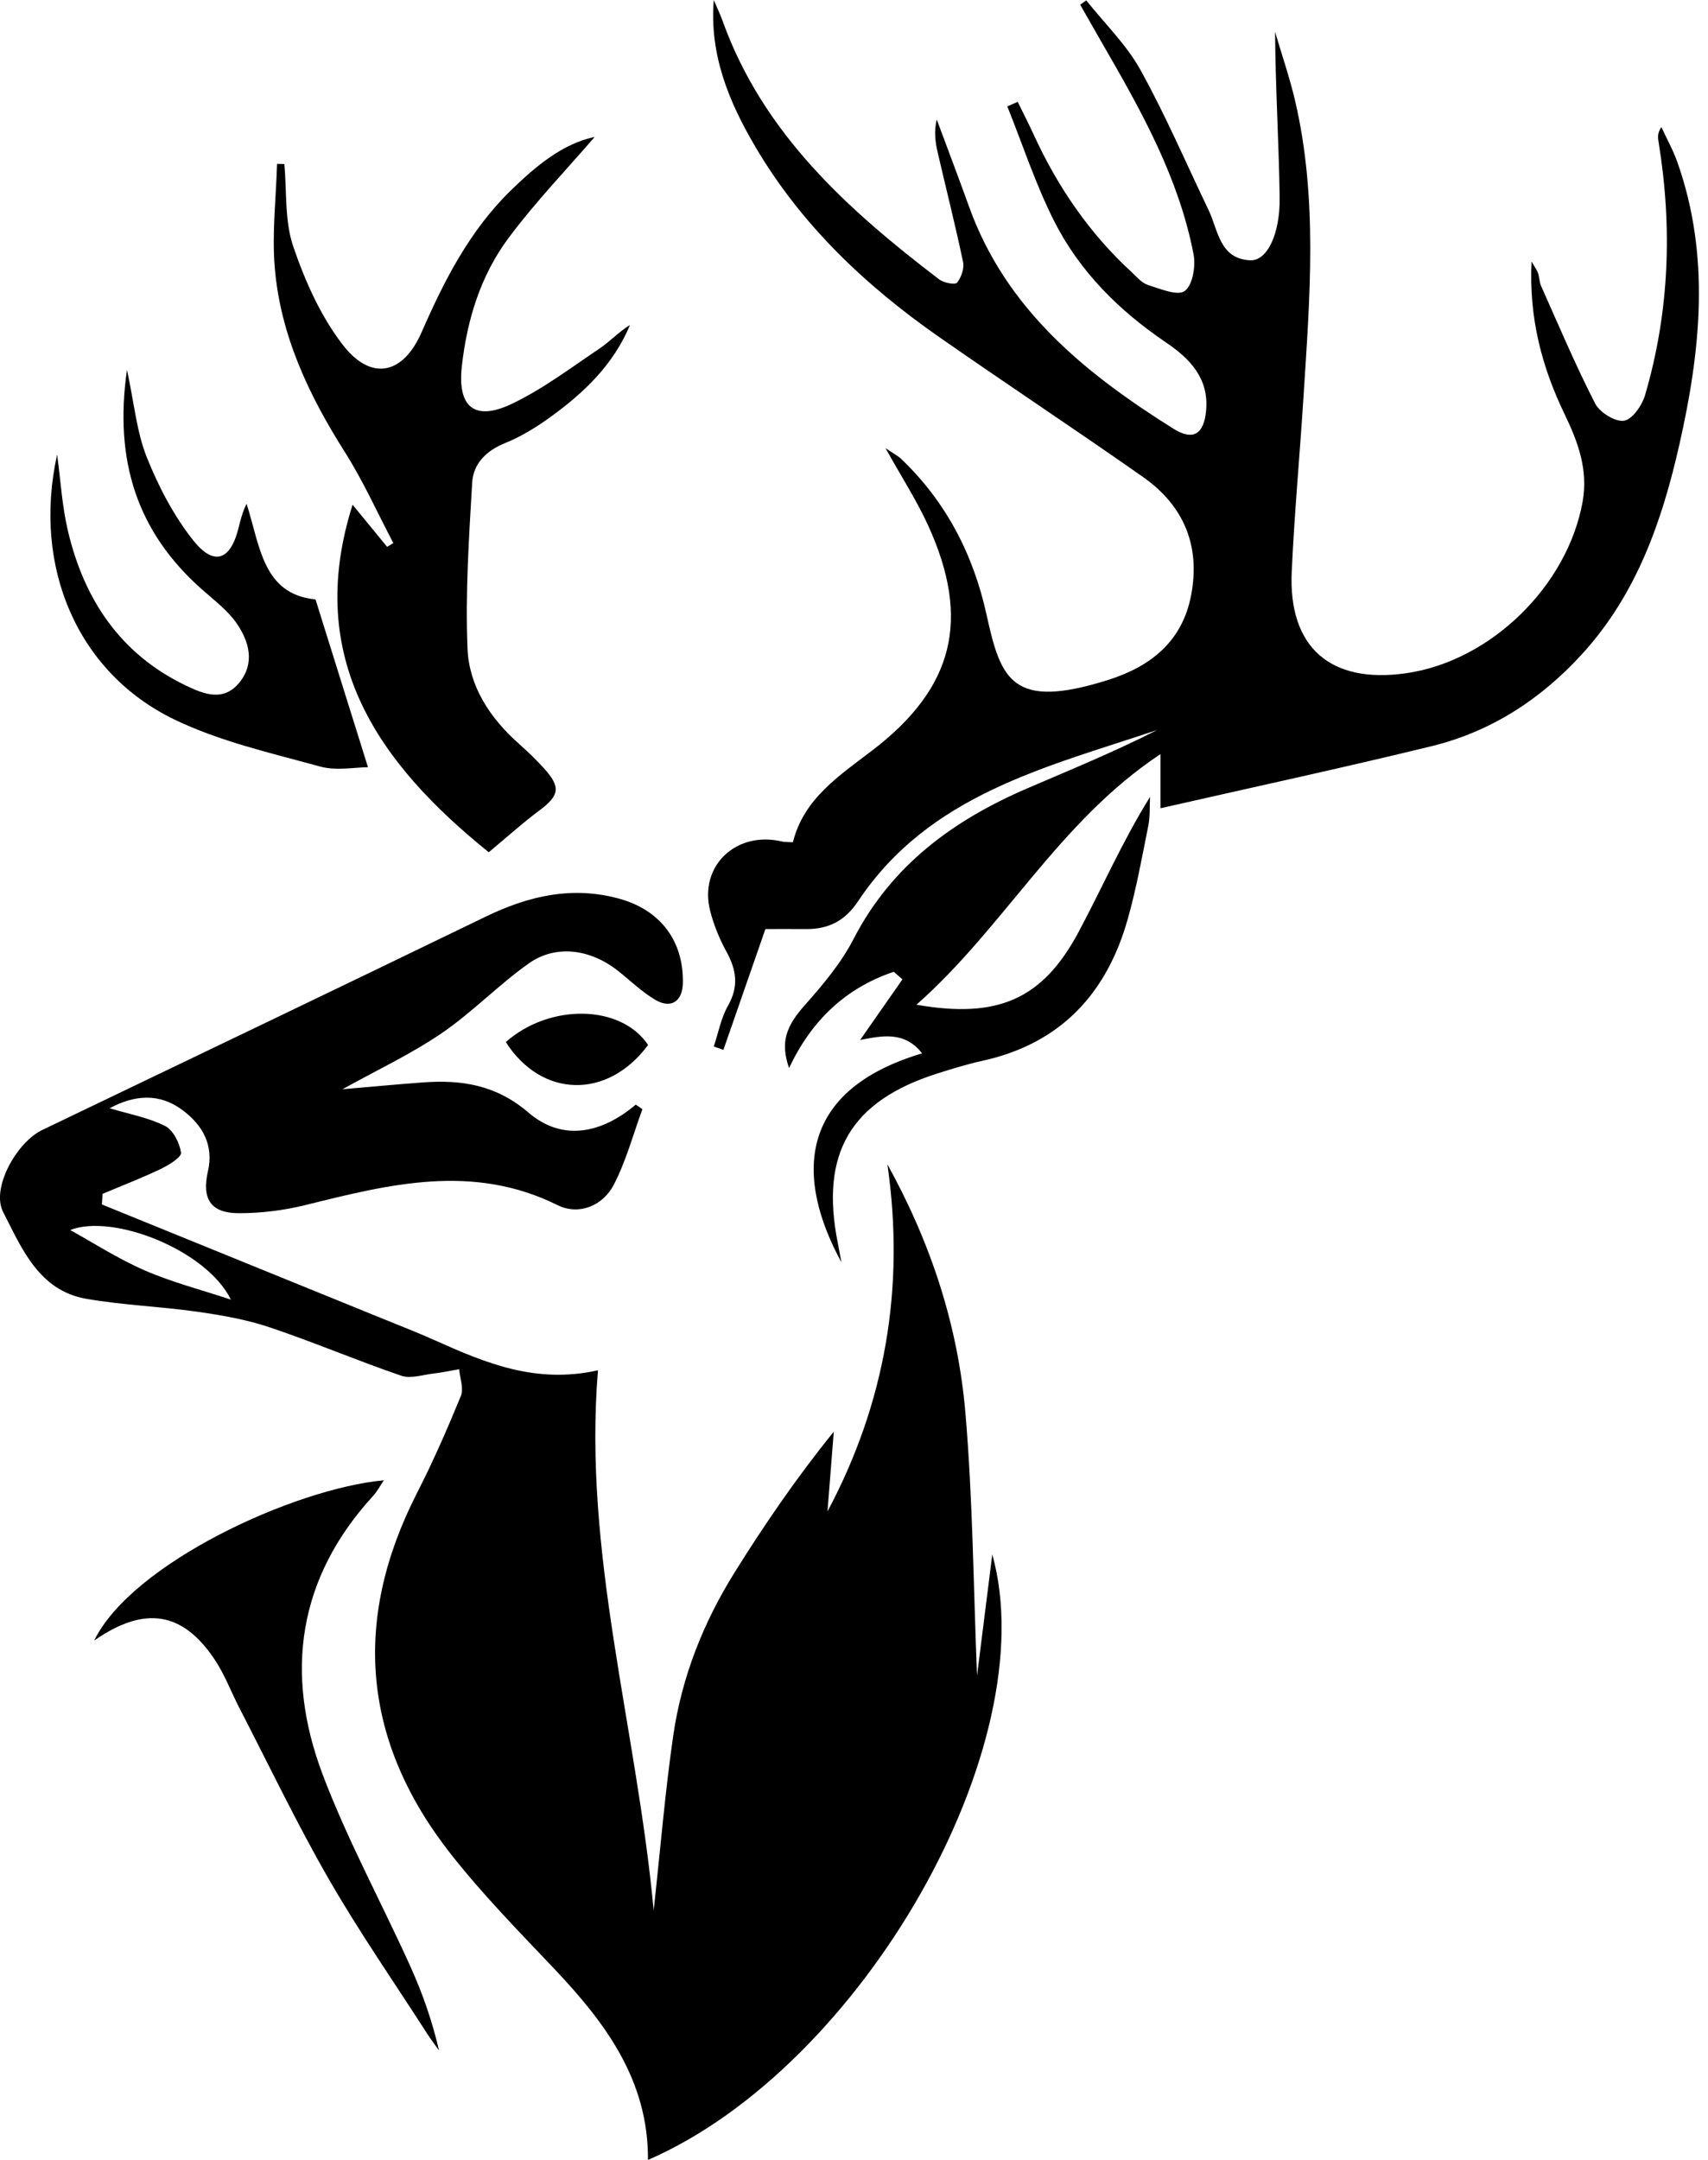 <?xml version="1.0" encoding="utf-8"?>
<!-- Generator: Adobe Illustrator 24.0.1, SVG Export Plug-In . SVG Version: 6.00 Build 0)  -->
<svg version="1.1" id="animal" xmlns="http://www.w3.org/2000/svg" xmlns:xlink="http://www.w3.org/1999/xlink" x="0px" y="0px"
	 width="174px" height="220px" viewBox="0 0 174 220" enable-background="new 0 0 174 220" xml:space="preserve">
<path id="ornament_1_" d="M66.01,220c0.054-8.122-4.35-13.988-9.568-19.493c-3.596-3.793-7.275-7.546-10.501-11.645
	c-9.013-11.451-10.114-23.765-3.463-36.784c1.645-3.22,3.1-6.544,4.471-9.891c0.31-0.757-0.094-1.807-0.169-2.723
	c-0.871,0.148-1.738,0.331-2.615,0.435c-1.1,0.13-2.331,0.553-3.291,0.224c-4.511-1.544-8.909-3.421-13.428-4.937
	c-2.371-0.795-4.889-1.23-7.375-1.584c-3.747-0.534-7.558-0.664-11.281-1.313c-4.847-0.845-6.575-5.152-8.467-8.83
	c-1.264-2.457,1.4-7.128,3.976-8.363c15.066-7.228,30.14-14.442,45.177-21.73c4.374-2.12,8.82-3.15,13.613-1.83
	c4.201,1.157,6.569,4.321,6.477,8.606c-0.04,1.847-1.207,2.642-2.808,1.696c-1.357-0.802-2.52-1.935-3.765-2.926
	c-2.825-2.249-6.355-2.746-9.13-0.78c-3.095,2.193-5.767,4.994-8.898,7.125c-3.117,2.121-6.576,3.741-10.078,5.687
	c2.903-0.249,5.517-0.496,8.136-0.691c3.969-0.297,7.499,0.226,10.814,3.069c3.448,2.956,7.422,2.149,10.932-0.812
	c0.225,0.155,0.45,0.31,0.676,0.465c-0.946,2.572-1.659,5.264-2.907,7.68c-1.138,2.202-3.602,3.154-5.733,2.096
	c-8.625-4.281-17.098-2.142-25.665-0.015c-2.212,0.549-4.547,0.838-6.824,0.834c-2.85-0.005-3.778-1.467-3.136-4.25
	c0.62-2.686-0.536-4.714-2.571-6.238c-2.371-1.775-4.894-1.57-7.439-0.202c1.96,0.59,3.923,0.941,5.634,1.798
	c0.834,0.417,1.495,1.733,1.638,2.729c0.065,0.453-1.244,1.263-2.054,1.651c-1.941,0.929-3.956,1.704-5.942,2.542
	c-0.022,0.36-0.043,0.72-0.065,1.08c9.436,3.837,18.872,7.673,28.306,11.513c1.885,0.767,3.785,1.503,5.642,2.335
	c5.125,2.295,10.266,4.464,16.587,3.042c-1.53,18.658,3.916,36.228,5.676,55.006c0.71-6.473,1.175-12.179,1.999-17.834
	c0.865-5.935,3.056-11.471,6.226-16.552c3.081-4.939,6.377-9.743,10.122-14.366c-0.216,2.734-0.431,5.468-0.64,8.123
	c5.88-11.027,7.915-22.81,6.104-35.353c4.425,7.991,7.181,16.399,7.943,25.268c0.763,8.879,0.819,17.818,1.188,26.813
	c0.511-4.059,1.022-8.122,1.554-12.35C106.507,177.732,87.867,210.502,66.01,220z M23.523,132.373
	c-2.484-5.063-12.02-8.79-16.374-7.09c2.282,1.257,4.83,2.907,7.576,4.105C17.491,130.596,20.452,131.354,23.523,132.373z
	 M145.827,76.005c6.091-1.487,11.174-4.797,15.403-9.45c5.499-6.051,8.079-13.455,9.839-21.206c2.182-9.61,3.196-19.253-0.19-28.837
	c-0.434-1.228-1.082-2.38-1.631-3.567c-0.428,0.648-0.355,1.077-0.285,1.506c1.421,8.698,1.11,17.318-1.373,25.792
	c-0.306,1.045-1.308,2.49-2.149,2.61c-0.907,0.129-2.472-0.844-2.938-1.752c-2.004-3.909-3.716-7.967-5.511-11.981
	c-0.177-0.395-0.162-0.872-0.303-1.289c-0.105-0.311-0.318-0.586-0.666-1.199c-0.275,5.783,1.06,10.77,3.368,15.554
	c1.358,2.814,2.423,5.656,1.832,8.934c-1.543,8.547-9.332,16.196-17.935,17.446c-7.739,1.124-12.053-2.615-11.696-10.346
	c0.274-5.933,0.82-11.852,1.198-17.781c0.643-10.09,1.481-20.195-0.858-30.194c-0.553-2.363-1.351-4.669-2.037-7.002
	c0.041,5.695,0.384,11.254,0.469,16.818c0.058,3.805-1.288,6.535-3.002,6.451c-3.133-0.154-3.252-3.055-4.244-5.124
	c-2.29-4.774-4.381-9.658-6.945-14.28c-1.433-2.582-3.651-4.728-5.515-7.07c-0.205,0.147-0.409,0.295-0.614,0.442
	c0.82,1.436,1.633,2.876,2.461,4.308c3.866,6.683,7.611,13.435,9.088,21.12c0.231,1.204-0.096,3.147-0.902,3.732
	c-0.73,0.53-2.5-0.223-3.747-0.616c-0.628-0.198-1.138-0.824-1.659-1.303c-4.304-3.958-7.534-8.683-9.965-13.979
	c-0.521-1.135-1.094-2.247-1.643-3.37c-0.353,0.155-0.706,0.309-1.059,0.464c1.563,3.892,2.872,7.913,4.752,11.645
	c2.597,5.156,6.626,9.158,11.41,12.396c2.447,1.656,4.391,3.668,4.09,6.942c-0.221,2.4-1.308,3.116-3.34,1.841
	c-8.983-5.635-17.055-12.157-20.815-22.625c-1.065-2.966-2.189-5.91-3.286-8.864c-0.295,1.222-0.144,2.317,0.104,3.39
	c0.856,3.708,1.797,7.397,2.576,11.12c0.138,0.658-0.181,1.583-0.617,2.114c-0.197,0.239-1.355,0.014-1.818-0.339
	c-9.315-7.112-17.922-14.833-22.052-26.3C73.357,1.423,73.019,0.718,72.716,0c-0.455,5.588,1.545,10.366,4.211,14.91
	c4.668,7.954,11.203,14.149,18.69,19.378c6.901,4.819,13.931,9.455,20.819,14.291c4.151,2.914,5.875,6.991,4.907,12.052
	c-0.905,4.731-4.15,7.267-8.461,8.627c-9.784,3.085-10.928-0.034-12.376-6.633c-1.345-6.13-4.109-11.483-8.665-15.852
	c-0.363-0.348-0.834-0.584-1.635-1.132c1.644,2.955,3.192,5.344,4.359,7.907c4.353,9.559,2.611,16.536-5.712,22.892
	c-3.393,2.591-6.986,4.931-8.075,9.347c-0.561-0.033-0.831-0.009-1.081-0.069c-4.706-1.132-8.52,2.485-7.35,7.065
	c0.368,1.44,0.952,2.862,1.668,4.166c1.019,1.855,1.256,3.54,0.149,5.487c-0.713,1.254-0.981,2.761-1.448,4.154
	c0.327,0.114,0.654,0.228,0.98,0.342c1.414-4.068,2.829-8.135,4.278-12.304c1.167,0,2.661-0.008,4.154,0.002
	c2.288,0.016,3.954-0.833,5.297-2.849c7.238-10.861,19.158-13.639,30.456-17.424c-4.3,2.194-8.779,4.028-13.224,5.94
	c-7.514,3.232-13.814,7.813-17.695,15.333c-1.264,2.449-3.11,4.653-4.958,6.731c-1.935,2.175-2.528,3.791-1.62,6.429
	c2.251-4.797,5.733-8.154,10.669-9.809c0.294,0.257,0.589,0.515,0.883,0.772c-1.445,2.069-2.89,4.138-4.312,6.173
	c2.136-0.405,4.501-0.967,6.31,1.363c-12.855,3.838-12.849,12.8-8.216,21.276c-0.177-0.941-0.267-1.45-0.368-1.957
	c-1.826-9.136,1.291-14.456,10.15-17.271c1.516-0.482,3.044-0.949,4.595-1.291c7.911-1.744,12.628-6.797,14.779-14.387
	c0.891-3.144,1.469-6.379,2.114-9.588c0.189-0.94,0.121-1.932,0.17-2.899c-2.829,4.541-4.868,9.256-7.286,13.77
	c-3.666,6.845-8.218,8.846-16.51,7.393c8.932-7.874,14.484-18.647,24.856-25.522c0,2.424,0,4.187,0,5.513
	C127.596,80.193,136.742,78.223,145.827,76.005z M54.928,82.566c2.047-1.522,2.232-2.374,0.52-4.274
	c-0.829-0.92-1.733-1.78-2.658-2.605c-2.895-2.581-5.002-5.809-5.161-9.603c-0.235-5.623,0.145-11.282,0.472-16.914
	c0.113-1.955,1.436-3.266,3.375-4.049c1.623-0.656,3.164-1.609,4.591-2.639c3.429-2.475,6.439-5.356,8.112-9.38
	c-1.141,0.697-2.031,1.679-3.099,2.396c-2.927,1.965-5.78,4.131-8.939,5.636c-3.815,1.817-5.554,0.304-5.092-3.825
	c0.531-4.755,1.919-9.261,4.766-13.08c2.724-3.654,5.909-6.963,8.767-10.28c-3.233,0.674-5.924,2.911-8.464,5.371
	c-4.223,4.09-6.84,9.191-9.159,14.503c-1.893,4.339-5.149,5.047-8.05,1.286c-2.253-2.921-3.848-6.509-5.044-10.036
	c-0.879-2.593-0.639-5.566-0.897-8.369c-0.248-0.005-0.496-0.009-0.743-0.014c-0.103,3.486-0.518,6.998-0.243,10.454
	c0.553,6.951,3.464,13.085,7.165,18.926c1.864,2.942,3.297,6.157,4.925,9.249c-0.211,0.126-0.422,0.253-0.634,0.379
	c-1.196-1.457-2.391-2.914-3.519-4.288c-4.993,15.74,2.743,26.424,13.874,35.396C51.608,85.297,53.205,83.847,54.928,82.566z
	 M21.888,169.061c1.018,1.535,1.673,3.307,2.525,4.955c3,5.805,5.822,11.714,9.078,17.373c3.089,5.369,6.636,10.475,9.989,15.692
	c0.39,0.606,0.829,1.181,1.246,1.77c-0.692-2.996-1.683-5.824-2.912-8.545c-2.951-6.533-6.408-12.866-8.939-19.552
	c-3.912-10.336-2.539-20.031,5.163-28.422c0.393-0.428,0.666-0.966,1.067-1.56c-9.171,0.853-25.687,8.471-29.511,16.326
	C14.758,163.495,18.647,164.173,21.888,169.061z M17.762,73.283c4.639,2.241,9.823,3.409,14.836,4.789
	c1.681,0.463,3.596,0.073,4.89,0.073c-1.759-5.625-3.505-11.208-5.346-17.094c-5.37-0.504-5.652-5.47-7.021-9.741
	c-0.426,0.852-0.623,1.677-0.829,2.5c-0.818,3.275-2.509,3.886-4.63,1.2c-1.982-2.509-3.527-5.478-4.718-8.463
	c-1.019-2.556-1.264-5.421-2.008-8.877c-1.341,9.332,1.08,16.563,7.633,22.36c1.255,1.11,2.657,2.159,3.579,3.516
	c1.226,1.805,1.831,3.979,0.271,5.936c-1.639,2.056-3.684,1.214-5.553,0.31c-6.631-3.206-10.299-8.746-11.945-15.713
	c-0.6-2.539-0.748-5.184-1.102-7.78C3.28,57.77,7.91,68.525,17.762,73.283z M51.53,106.139c3.631,5.692,10.353,5.888,14.494,0.296
	C63.255,102.28,55.969,102.201,51.53,106.139z"/>
</svg>
